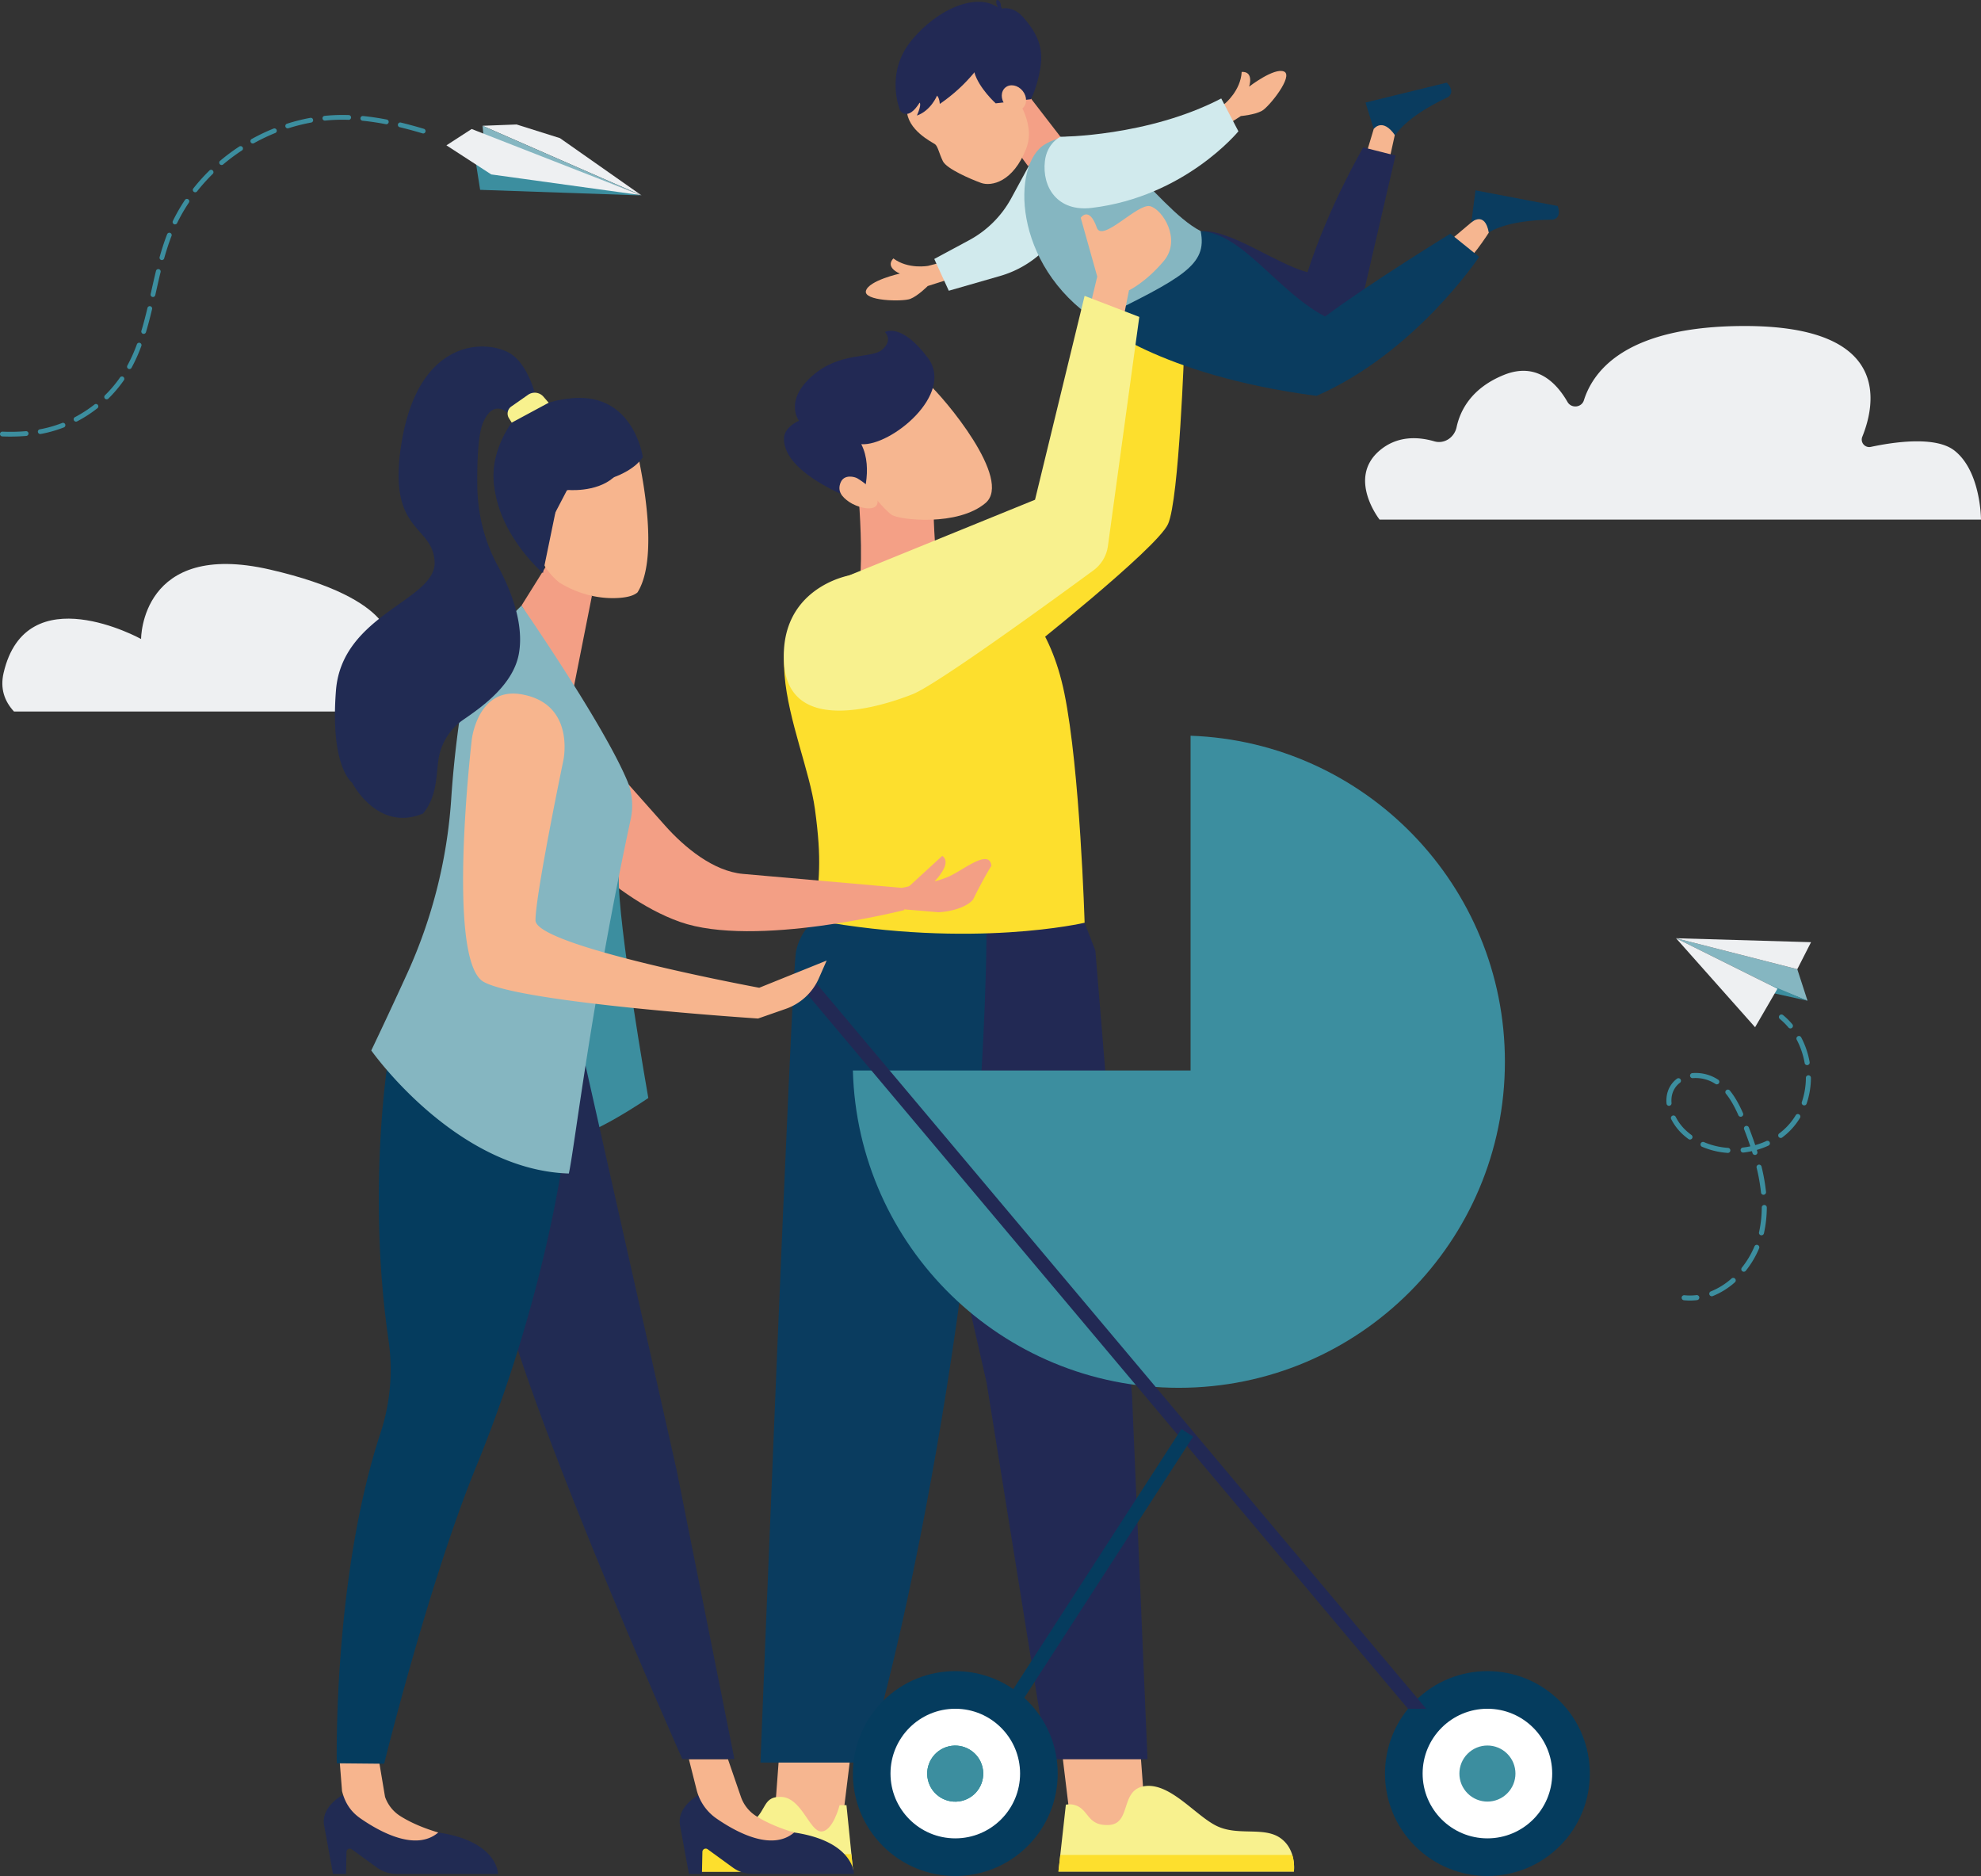 <svg id="_ŽÓť_1" data-name="—ŽÓť_1" xmlns="http://www.w3.org/2000/svg" viewBox="0 0 3039.48 2877.77"><rect x="0" y="0" width="3039.48" height="2877.77" fill="#333333" stroke="none"/><defs><style>.cls-1{fill:#fddf2d;}.cls-2{fill:#f6b690;}.cls-3{fill:#222954;}.cls-4{fill:#0a3c5f;}.cls-5{fill:#f4a086;}.cls-6{fill:#f8f18e;}.cls-7{fill:#d1eaed;}.cls-8{fill:#85b6c1;}.cls-9{fill:#eef0f2;}.cls-10{fill:#f39f85;}.cls-11{fill:#053c5e;}.cls-12{fill:#3c8e9f;}.cls-13{fill:#fff;}.cls-14{fill:#01888b;}.cls-15{fill:#212b53;}.cls-16{fill:#f7b58e;}</style></defs><path class="cls-1" d="M1991.84,1290.92s206.72-163.15,223.84-201.07,25-273.6,25-273.6l-88.87-19.75L2100.47,1075l-302.19,86.9,174.47,183Z" transform="translate(-423.53 -286)"/><polygon class="cls-2" points="1629.97 2691.85 1640.51 2778.76 1673.42 2819.57 1762.96 2780.73 1755.72 2766.91 1734.98 2489.74 1629.97 2691.85"/><polygon class="cls-2" points="1305.12 2691.85 1288.82 2824.68 1261.67 2819.57 1182.62 2780.73 1189.87 2766.91 1210.6 2489.74 1305.12 2691.85"/><polygon class="cls-3" points="1664.12 1415.49 1680.63 1458.23 1736.95 2141.8 1760.65 2698.77 1606.6 2698.77 1513.77 2121.07 1366.67 1474.04 1423.73 1418.4 1664.12 1415.49"/><path class="cls-4" d="M1937.26,1708.74s0,263.77-40.36,564.6c-32.65,243.14-85.81,518.61-143.63,716.46H1590.33s47.81-1210.58,54.46-1243.89,29.29-48.33,29.29-48.33Z" transform="translate(-423.53 -286)"/><path class="cls-5" d="M1740.81,1046.93s5.63,64.22,3.17,116.56c27.65,25.18,89.37,20.74,118-6.91-9.87-74.56-5.13-156.95-5.13-156.95s-92.75,31.33-94.32,32.53S1740.81,1046.93,1740.81,1046.93Z" transform="translate(-423.53 -286)"/><path class="cls-2" d="M1726.81,1002.23s51.92,66,65.29,73.81,101.22,17.4,143.49-18.38-62.82-161.21-89.22-184.57c-60.59,25.52-135.63,81.83-135.63,81.83Z" transform="translate(-423.53 -286)"/><path class="cls-3" d="M1781.25,795.44s24.7-15.65,66.09,39.72-57,135.61-102.36,132.21c19.77,38.31-.27,89.07-.27,89.07s-120-40.78-118.28-98.28c.5-17.44,23-26.8,23-26.8s-23.45-29.81,20-68.44,91.4-25.78,108.1-40.89S1781.25,795.44,1781.25,795.44Z" transform="translate(-423.53 -286)"/><path class="cls-2" d="M1739,1019.77c-4.06-2.43-20.34-6.76-25.7,6.39s1.7,21.92,13.13,29.8c11.6,8,35.81,15,42.25,4.88C1774.72,1051.38,1760.77,1032.77,1739,1019.77Z" transform="translate(-423.53 -286)"/><path class="cls-1" d="M1744,1163.49c101-9.63,113.81-16.54,113.81-16.54s156.54-3.62,198.76,202.23c24.17,117.87,31.1,352.31,31.1,352.31s-171,40.43-413.57-3.91c5.59-64.49,10.91-88.93-.2-170.4C1658.06,1411.16,1542,1216.27,1744,1163.49Z" transform="translate(-423.53 -286)"/><path class="cls-6" d="M2058.91,3054.33l-11.4,102.6h361.24s4.62-33.39-20.62-51.3-64.33-3-96.89-18.18-71.38-66.5-110.74-61.61-20.08,58.35-56.18,59.71c-30.46,1.14-29.8-19.55-46.46-28.49a29.05,29.05,0,0,0-16.8-3Z" transform="translate(-423.53 -286)"/><path class="cls-1" d="M2050.35,3131.41l-2.84,25.52h361.24a66.55,66.55,0,0,0-2.5-25.52Z" transform="translate(-423.53 -286)"/><path class="cls-6" d="M1481.85,3156.93h250.73l-10.31-101.88h-10.5s-10.15,40.45-28.21,40.45-30.15-52.71-62.24-53.1-17.7,27.23-57.38,47.46S1481.85,3105.38,1481.85,3156.93Z" transform="translate(-423.53 -286)"/><path class="cls-1" d="M1489,3130.26c-4.52,7.37-7.13,13.9-7.13,26.67h250.73l-2.92-26.67Z" transform="translate(-423.53 -286)"/><path class="cls-1" d="M1561.3,3103.76c-31.61-.77-49.69,5.47-59.78,11.62-11.93,7.82-19.67,19.55-19.67,41.55h145.86S1622,3105.24,1561.3,3103.76Z" transform="translate(-423.53 -286)"/><path class="cls-2" d="M1865.43,689.19l-17.77,4.61s-30.54,5.79-53.46-11.4c-13.12,14.22,10,23.25,10,23.25s-47.4,10.53-52,26.33,56.15,17.12,68,12.51,26.8-19.75,26.8-19.75l41.48-13.17Z" transform="translate(-423.53 -286)"/><polygon class="cls-2" points="2130.7 249.63 2147 175.56 2115.89 170.63 2092.19 249.63 2130.7 249.63"/><path class="cls-2" d="M2642.62,659.56,2693,617.1,2717.17,628s-22.22,37.53-41.47,57.28S2642.62,659.56,2642.62,659.56Z" transform="translate(-423.53 -286)"/><path class="cls-7" d="M2003.1,538.56l-28,51.56a159.78,159.78,0,0,1-64.6,64.35L1857,683.26,1879.26,732l78.56-22.59A159.79,159.79,0,0,0,2028,667.51l26.43-27Z" transform="translate(-423.53 -286)"/><polygon class="cls-5" points="1570.61 136.64 1628.23 211.32 1577.37 254.83 1522.99 181.02 1570.61 136.64"/><path class="cls-2" d="M1956.29,402.4s61.92,59.18,41.93,111.1-53.75,58.82-69.46,53.09S1876,545.1,1870.2,533.24s-7.71-22.95-12.11-26.06-42.8-21.64-43.13-52.76,53.87-92.52,84.1-89.61S1956.29,402.4,1956.29,402.4Z" transform="translate(-423.53 -286)"/><path class="cls-3" d="M1804.57,455.5s-24-56.41,17.06-106.94,101.54-73.86,133-51c-8.07-17.9,5.36-12.24,4.59-1.78,8.9,11.84-11.07,92.91-93.74,149.67-.69-9.9-4.25-12.74-4.25-12.74s-9.33,23-30.86,30.56c8-18.46,4.06-19.76,4.06-19.76S1818.11,472.49,1804.57,455.5Z" transform="translate(-423.53 -286)"/><path class="cls-3" d="M1949.56,303.53s22.43-15.85,44.45,9.53,30.77,46.86,25.71,77.57-14.61,47.59-14.61,47.59l-53.89,6.3s-25.9-23.45-32.71-47.48S1949.56,303.53,1949.56,303.53Z" transform="translate(-423.53 -286)"/><ellipse class="cls-2" cx="1979.23" cy="436.26" rx="17.2" ry="20.68" transform="translate(-259.38 1052.02) rotate(-38.85)"/><path class="cls-3" d="M2564.63,524.6l-49.4-12.51s-53.33,90.85-85.59,191.58c-50-13.82-115.21-63.86-160.64-63.2-17.77,94.14,181.05,178.41,181.05,178.41l67.26-90Z" transform="translate(-423.53 -286)"/><path class="cls-4" d="M2265.71,640.47,2105.07,777.41s93.49,83.61,338.4,115.87C2595.54,826.78,2693,680,2693,680l-44.11-35.55s-122.45,75.05-192.24,127.06C2383.56,733.3,2330.89,644.42,2265.71,640.47Z" transform="translate(-423.53 -286)"/><path class="cls-8" d="M2026.73,507.48c-50.8,30-50.69,184.34,78.34,269.93,134.31-65.84,171.17-84.93,160.64-136.94C2192,602,2118.24,453.5,2026.73,507.48Z" transform="translate(-423.53 -286)"/><path class="cls-2" d="M2288.31,455.39l14.91-10.72s24-19.76,25.45-48.37c19.33-1,11.46,22.56,11.46,22.56s38.43-29.69,53.52-23.12-22.78,54.11-33.9,60.27-32.33,8-32.33,8l-36.65,23.45Z" transform="translate(-423.53 -286)"/><path class="cls-7" d="M2050.43,495.8s134.3-.17,246.88-58.76l26.34,50.38s-81.91,100.33-225.16,117.5c-52.33,6.27-76.37-31.6-71.76-71.76C2029.9,505.54,2050.43,495.8,2050.43,495.8Z" transform="translate(-423.53 -286)"/><path class="cls-4" d="M2813.46,602l-126.09-24-6.26,49s20.76-18.07,26.68,15.84c0,0,24.69-19.42,98.76-19.92C2820.86,619.07,2813.46,602,2813.46,602Z" transform="translate(-423.53 -286)"/><path class="cls-4" d="M2643.32,412.79l-124.66,30.52,12.59,40.55s13.46-18.39,32.92,10c0,0,14.4-27.92,81.57-59.11C2657.13,425.22,2643.32,412.79,2643.32,412.79Z" transform="translate(-423.53 -286)"/><path class="cls-2" d="M2094.54,762.16l12.51-51.91-25.34-90.19s12.83-18.73,24.68,15.14c8.21,23.45,62.54-37.52,81.64-32.92s48.8,51.14,21.15,84.05-53.41,45-53.41,45l-12.44,62.08Z" transform="translate(-423.53 -286)"/><path class="cls-6" d="M2171.57,772.14l-83.92-32.26-76.06,312.72L1726,1168.84s-106.21,18.72-99.58,133.27,152.78,66.49,197.55,48.72c37.27-14.8,217.87-146.31,277.27-189.91a55.54,55.54,0,0,0,22.17-37.24Z" transform="translate(-423.53 -286)"/><path class="cls-9" d="M1119,1377.49H445c-14.86-16.1-21.4-35.54-16-59,34.49-149.88,211-52.27,211-52.27S639.2,1114,837.7,1159.71s183.87,114.83,183.87,114.83,116.66-63.87,155.49,27.73C1189.09,1330.62,1162.07,1356,1119,1377.49Z" transform="translate(-423.53 -286)"/><path class="cls-9" d="M3463,1083.06H2540.25s-50-63.3,0-105.9c27.61-23.51,60.22-21.08,83.91-14.17,15.44,4.5,30.83-5.91,34.22-21.63,5.61-26,22.9-60.08,72.57-80.21,48.87-19.79,79.78,10.44,97.66,41.5,5.89,10.22,21.55,8.68,25.1-2.56,15.49-49,69.48-114,246.85-114,225.6,0,200.53,119.93,180.37,169.78a11.49,11.49,0,0,0,13,15.67c34.8-7.44,99.39-17.08,128.35,5.66C3463,1009.09,3463,1083.06,3463,1083.06Z" transform="translate(-423.53 -286)"/><path class="cls-10" d="M1302.64,1393.38l141.11,158.84c30.14,33.94,74.52,70.36,119.73,74.34l242.21,21.31L1811,1682s-229.52,58.73-344.15,18.19S1255.3,1536.1,1255.3,1536.1Z" transform="translate(-423.53 -286)"/><path class="cls-10" d="M1836.45,1639.08c3.88.84,17.37,2.41,42.29-8.26,22.37-9.57,62.48-44,65.93-16.75-14.09,22.79-27.91,51.45-27.91,51.45-9.89,12.85-36.23,19.19-53.53,19.87l-53.8-4.58s-16.29-22.1-17.23-23l7-8.88A117.78,117.78,0,0,0,1836.45,1639.08Z" transform="translate(-423.53 -286)"/><path class="cls-10" d="M1849.16,1645.2a20.55,20.55,0,0,0,3.84,1.46c-2.18,2.74-4.18,5.59-6.07,8.48-11,6.33-21.8,13-32.73,19.49-3-7.27-7.27-17.45-7.69-18.12l62.68-57.54s10.27,5,1.73,21A80.61,80.61,0,0,1,1849.16,1645.2Z" transform="translate(-423.53 -286)"/><circle class="cls-11" cx="2705.7" cy="3006.63" r="157.14" transform="translate(-1757.06 2507.84) rotate(-45)"/><path class="cls-12" d="M2250.26,1414.61V1928.1H1732.11c7.17,270.06,228.33,486.78,500.12,486.78,276.3,0,500.3-224,500.3-500.3C2732.53,1644.31,2518.21,1424.1,2250.26,1414.61Z" transform="translate(-423.53 -286)"/><polygon class="cls-3" points="2188.22 2621.22 1237.32 1490.32 1220.95 1504.08 2160.28 2621.22 2188.22 2621.22"/><polygon class="cls-11" points="1560.71 2621.22 1830.68 2203.7 1812.72 2192.09 1535.25 2621.22 1560.71 2621.22"/><circle class="cls-11" cx="1889.25" cy="3006.63" r="157.14" transform="translate(-1996.19 1930.53) rotate(-45)"/><circle class="cls-13" cx="1465.72" cy="2720.63" r="99.41"/><circle class="cls-14" cx="1889.25" cy="3006.63" r="43" transform="translate(-1063.77 228.49) rotate(-13.28)"/><circle class="cls-12" cx="1889.25" cy="3006.63" r="43" transform="translate(-1063.77 228.49) rotate(-13.28)"/><circle class="cls-13" cx="2282.17" cy="2720.63" r="99.41"/><circle class="cls-12" cx="2705.7" cy="3006.63" r="43" transform="translate(-1757.06 2507.84) rotate(-45)"/><polygon class="cls-10" points="908.2 913.97 878.44 1063.94 800.14 928.97 839.84 865.45 908.2 913.97"/><path class="cls-15" d="M1495,3039.85s-33.34,17.57-28.08,46.31,13.61,74.42,13.61,74.42h20l.7-33.84a5.08,5.08,0,0,1,8.07-4l38.72,28.15a50.56,50.56,0,0,0,29.77,9.69h156s0-49.91-91.66-63.53S1495,3039.85,1495,3039.85Z" transform="translate(-423.53 -286)"/><path class="cls-16" d="M1540.43,2984.53l19.87,57.73a56.84,56.84,0,0,0,23.16,29.41c12,7.65,30.69,17.14,58.55,25.38-34.08,29.1-88.32-.09-119.34-21.58a75.94,75.94,0,0,1-30.33-43.93l-11.86-47Z" transform="translate(-423.53 -286)"/><path class="cls-15" d="M948.92,3039.85s-33.34,17.57-28.08,46.31l13.62,74.42h20l.71-33.84a5.08,5.08,0,0,1,8.06-4l38.72,28.15a50.56,50.56,0,0,0,29.77,9.69h156s0-49.91-91.66-63.53S948.92,3039.85,948.92,3039.85Z" transform="translate(-423.53 -286)"/><path class="cls-16" d="M1004.94,2986.57l9.33,55.69a56.84,56.84,0,0,0,23.16,29.41c12,7.65,30.69,17.14,58.55,25.38-34.08,29.1-88.32-.09-119.34-21.58-15.12-10.47-23.82-24.1-28.32-41.93l-3.86-49Z" transform="translate(-423.53 -286)"/><path class="cls-12" d="M1373,1630.34c-2.36,69.22,45.24,340,45.24,340s-90.29,62.05-126.59,62.05c-32.31-90.13,8.21-160.41,8.21-160.41S1375.4,1561.11,1373,1630.34Z" transform="translate(-423.53 -286)"/><path class="cls-16" d="M1368,1203.46c14-.42,26.91-2.71,33.68-8.76,40.29-64.2-5.6-237.28-5.6-237.28l-146.21,26.21-4.66,116a97.43,97.43,0,0,0,36.54,80h0C1307.71,1195.56,1337.62,1204.38,1368,1203.46Z" transform="translate(-423.53 -286)"/><path class="cls-15" d="M1461.43,2539.87l88.93,444.66H1470.5s-267.13-598.63-287.09-760.16,43.89-256.2,43.89-256.2l78.4-119.79Z" transform="translate(-423.53 -286)"/><path class="cls-11" d="M1291.69,2032.38s-24.47,223.16-133.93,494.56c-74.5,178.7-144.82,464.63-144.82,464.63l-72.66-.69s-6.17-284.64,67.26-507.32a310.91,310.91,0,0,0,12.09-141.92c-33-227.52-1-426.9-1-426.9Z" transform="translate(-423.53 -286)"/><path class="cls-8" d="M1223.67,1215s125.87,181.49,162.54,269.44a97.84,97.84,0,0,1,5,58.21c-61.27,285.16-86.49,507.22-94.92,543.52-174.24-5.45-303.1-188.76-303.1-188.76s26.23-54.68,55.48-118.88a769.41,769.41,0,0,0,67.23-267.91c4.36-65.49,12.4-122.45,19-161.64a172.79,172.79,0,0,1,48.2-93.42Z" transform="translate(-423.53 -286)"/><path class="cls-15" d="M1409.84,987.14s-19.2-136.25-164.66-74.79c-13.17,5.51-13.17,5.51-37.84,23.68-79.86,118.42,49.17,229.13,49.17,229.13l25.7-124.82s45.92-9.43,79.4-20.91C1399.72,1006.36,1409.84,987.14,1409.84,987.14Z" transform="translate(-423.53 -286)"/><path class="cls-16" d="M1287.84,1452.72s19.32-87.11-64.17-101.63c-67-11.66-76.23,69-76.23,69s-39.93,339.39,18.15,372.06,421.07,56.26,421.07,56.26l42.53-14.84a86.54,86.54,0,0,0,50.69-46.79l12-27.3-103.45,41.74s-343.29-63.52-343.29-103.45S1287.84,1452.72,1287.84,1452.72Z" transform="translate(-423.53 -286)"/><path class="cls-15" d="M1247,899.31s-11.92-57.37-44.58-73.29c-41.39-20.19-135-14.34-161.57,132.28S1087.76,1089,1090.38,1148,948.18,1227.66,939,1345.19s24.77,141.39,24.77,141.39,38.73,76.47,108.81,47.41c21.78-26.3,20-58.26,23.73-83.09a90.54,90.54,0,0,1,38.54-61.18c28.77-19.72,76.54-53.55,84.89-101.41,8.14-46.66-13.07-98.74-32.59-134.6-20.34-37.37-30.73-79.26-31.25-121.8-.46-38.06,1.09-79.52,8.79-97.55,16-37.34,37.72-14.77,37.72-14.77Z" transform="translate(-423.53 -286)"/><path class="cls-15" d="M1399.59,958.3s-37.28-95.76-152.6-47.88c-13.32,5.57-13.32,5.57-38.26,23.94C1128,1054.09,1247,1126.94,1247,1126.94l46.68-89.43s44,4.56,71-18.83S1399.59,958.3,1399.59,958.3Z" transform="translate(-423.53 -286)"/><path class="cls-6" d="M1265.38,903.8l-8-9.24a17.72,17.72,0,0,0-23.56-3l-25.78,18a13.27,13.27,0,0,0-3.64,17.95l4.28,6.81Z" transform="translate(-423.53 -286)"/><polygon class="cls-8" points="2757.6 1486.73 2773.32 1535.14 2727.18 1516.67 2571.59 1439.26 2757.6 1486.73"/><polygon class="cls-12" points="2773.32 1535.14 2692.81 1517.27 2714.33 1510.28 2773.32 1535.14"/><polygon class="cls-9" points="2757.6 1486.73 2778.72 1445.31 2571.59 1439.26 2757.6 1486.73"/><polygon class="cls-9" points="2571.59 1439.26 2727.18 1516.67 2692.85 1575.77 2571.59 1439.26"/><path class="cls-12" d="M3171.79,1863.42a3.88,3.88,0,0,0,1.76-6.18,108.75,108.75,0,0,0-14.26-14.13,3.87,3.87,0,1,0-4.91,6,101.42,101.42,0,0,1,13.25,13.13A3.86,3.86,0,0,0,3171.79,1863.42Z" transform="translate(-423.53 -286)"/><path class="cls-12" d="M3046.35,2272a3.87,3.87,0,0,1,2.18-5,108.93,108.93,0,0,0,31.88-19.89,3.88,3.88,0,0,1,5.13,5.81,116.67,116.67,0,0,1-34.17,21.28l-.23.08A3.87,3.87,0,0,1,3046.35,2272Zm50.35-36a3.87,3.87,0,0,1-.61-5.44,138.75,138.75,0,0,0,19.36-32.63,3.87,3.87,0,1,1,7.14,3,146.13,146.13,0,0,1-20.45,34.44,3.87,3.87,0,0,1-5.44.62Zm28.65-55.09a3.89,3.89,0,0,1-2.9-4.65l.38-1.71a178.8,178.8,0,0,0,3.79-36.24,3.87,3.87,0,1,1,7.74,0,186.57,186.57,0,0,1-4,37.81l-.4,1.84a3.88,3.88,0,0,1-4.65,2.9Zm4.36-62.14a3.86,3.86,0,0,1-4.24-3.45,282.85,282.85,0,0,0-6.74-38,3.87,3.87,0,0,1,7.52-1.85,287.56,287.56,0,0,1,6.91,39,3.86,3.86,0,0,1-2.65,4.08A4.05,4.05,0,0,1,3129.71,2118.78Zm-12.37-61.25a3.89,3.89,0,0,1-4.85-2.55c-.32-1-.64-2.08-1-3.11a129.29,129.29,0,0,1-13,2.17,3.87,3.87,0,1,1-.89-7.69q5.79-.67,11.48-1.88c-2.77-8.24-5.9-16.83-9.5-26.12a3.87,3.87,0,1,1,7.22-2.8c3.73,9.63,7,18.52,9.82,27.06a118.37,118.37,0,0,0,17.33-6.37,3.87,3.87,0,0,1,3.25,7A126.53,126.53,0,0,1,3119,2050c.29.9.57,1.8.85,2.71a3.87,3.87,0,0,1-2.5,4.82Zm35.28-27.42a3.86,3.86,0,0,1,.79-5.41,97.15,97.15,0,0,0,25.16-27.68,3.87,3.87,0,1,1,6.61,4,104.67,104.67,0,0,1-27.14,29.84,3.55,3.55,0,0,1-1.12.59A3.87,3.87,0,0,1,3152.62,2030.11Zm-78.27,24.46a120.64,120.64,0,0,1-39.12-9.34,3.87,3.87,0,1,1,3-7.12,113.27,113.27,0,0,0,36.63,8.74,3.87,3.87,0,0,1,.92,7.54A3.79,3.79,0,0,1,3074.35,2054.57Zm116.17-73.1a3.86,3.86,0,0,1-2.41-4.91,117.5,117.5,0,0,0,6.22-37.19,3.87,3.87,0,1,1,7.74.06,125,125,0,0,1-6.64,39.64,3.87,3.87,0,0,1-4.91,2.4Zm-176.41,51.78a101.57,101.57,0,0,1-8.17-6.61,83.11,83.11,0,0,1-18.36-24.06,3.88,3.88,0,0,1,6.92-3.49,74.77,74.77,0,0,0,16.62,21.79,94.15,94.15,0,0,0,7.55,6.12,3.87,3.87,0,1,1-4.56,6.25Zm76.66-36.46c-6.21-14-12.25-24.5-19-32.87a3.87,3.87,0,1,1,6-4.87c7.22,8.92,13.6,19.92,20.1,34.61a3.88,3.88,0,0,1-2,5.11l-.37.14A3.87,3.87,0,0,1,3090.77,1996.79Zm106.16-76.93a3.87,3.87,0,0,1-4.48-3.15,125,125,0,0,0-4.17-16.75,118.29,118.29,0,0,0-8-19,3.87,3.87,0,1,1,6.83-3.64,124.46,124.46,0,0,1,8.56,20.2,131.68,131.68,0,0,1,4.43,17.81,3.86,3.86,0,0,1-2.61,4.35A4.58,4.58,0,0,1,3196.93,1919.86Zm-212.24,62.47a3.86,3.86,0,0,1-4.19-3.51c-1-11.3,1.74-21.67,7.94-30a39,39,0,0,1,7.95-8,3.87,3.87,0,1,1,4.64,6.19,31.41,31.41,0,0,0-6.38,6.39c-5.12,6.88-7.28,15.19-6.44,24.7a3.88,3.88,0,0,1-2.66,4A3.45,3.45,0,0,1,2984.69,1982.33Zm70.83-33.59a55.44,55.44,0,0,0-34.7-8.88,3.87,3.87,0,1,1-.7-7.71,62.54,62.54,0,0,1,39.7,10.15,3.87,3.87,0,0,1-4.3,6.44Z" transform="translate(-423.53 -286)"/><path class="cls-12" d="M3028.09,2280.22a3.87,3.87,0,0,0-1.67-7.53,82.51,82.51,0,0,1-18.45.19,3.87,3.87,0,1,0-.79,7.7,90.2,90.2,0,0,0,20.18-.2A4.3,4.3,0,0,0,3028.09,2280.22Z" transform="translate(-423.53 -286)"/><polygon class="cls-9" points="984.46 299.84 859.16 211.91 792.61 190.95 740.39 192.95 984.46 299.84"/><polyline class="cls-8" points="984.46 299.84 741.88 208.75 740.39 192.95"/><polygon class="cls-12" points="730.14 250.78 730.4 251.34 736.69 291.21 983.82 299.79 730.14 250.78"/><polygon class="cls-9" points="684.95 222.94 723.67 197.89 982.88 299.25 753.74 267.58 684.95 222.94"/><path class="cls-12" d="M493.84,942.63A188,188,0,0,0,519,934.8a3.65,3.65,0,0,1,2.64,6.8,195.8,195.8,0,0,1-26.1,8.13q-4.78,1.13-9.58,2a3.64,3.64,0,0,1-1.34-7.16Q489.23,943.71,493.84,942.63Z" transform="translate(-423.53 -286)"/><path class="cls-12" d="M1038.49,474c11.15,2.68,22.73,5.81,35.38,9.59a3.65,3.65,0,1,1-2.08,7c-12.53-3.74-24-6.84-35-9.48a3.67,3.67,0,0,1-2.7-4.4A3.65,3.65,0,0,1,1038.49,474Z" transform="translate(-423.53 -286)"/><path class="cls-12" d="M977.73,470.29a3.65,3.65,0,0,1,2.84-6.31c11.64,1.15,23.88,3,36.39,5.39a3.64,3.64,0,1,1-1.39,7.15c-12.29-2.37-24.3-4.15-35.73-5.29A3.65,3.65,0,0,1,977.73,470.29Z" transform="translate(-423.53 -286)"/><path class="cls-12" d="M568.51,906.48a3.6,3.6,0,0,1,5.11.62,3.64,3.64,0,0,1-.62,5.12,202.79,202.79,0,0,1-31.12,20.14,3.64,3.64,0,0,1-4.16-.54,3.58,3.58,0,0,1-.76-1,3.65,3.65,0,0,1,1.54-4.92A197.54,197.54,0,0,0,568.51,906.48Z" transform="translate(-423.53 -286)"/><path class="cls-12" d="M584.59,897.49a3.66,3.66,0,0,1,0-5.16q3.48-3.42,6.79-7a189.94,189.94,0,0,0,16.28-20.28,3.64,3.64,0,0,1,5.07-.92,3.69,3.69,0,0,1,.92,5.08,196.85,196.85,0,0,1-16.91,21.06q-3.42,3.72-7,7.26a3.65,3.65,0,0,1-5,.08Z" transform="translate(-423.53 -286)"/><path class="cls-12" d="M620.41,851.7a3.22,3.22,0,0,1-.73-.52,3.64,3.64,0,0,1-.73-4.42A247.73,247.73,0,0,0,633.64,814a3.65,3.65,0,0,1,6.84,2.53,254.44,254.44,0,0,1-15.13,33.69A3.63,3.63,0,0,1,620.41,851.7Z" transform="translate(-423.53 -286)"/><path class="cls-12" d="M749.94,552.79q-5.13,5-10,10.32c-4.9,5.31-9.63,10.84-14.05,16.45a3.64,3.64,0,0,1-5.12.6l-.22-.19a3.63,3.63,0,0,1-.38-4.93c4.53-5.75,9.38-11.43,14.4-16.88q5-5.4,10.26-10.57a3.47,3.47,0,0,1,5.16,0A3.65,3.65,0,0,1,749.94,552.79Z" transform="translate(-423.53 -286)"/><path class="cls-12" d="M713.2,597a267.53,267.53,0,0,0-17.9,31.16,3.64,3.64,0,0,1-4.87,1.68,3.64,3.64,0,0,1-1.68-4.87,271.2,271.2,0,0,1,18.39-32,3.64,3.64,0,1,1,6.06,4Z" transform="translate(-423.53 -286)"/><path class="cls-12" d="M794.79,516.75a295.84,295.84,0,0,0-28.87,21.51,3.65,3.65,0,0,1-4.82-.1,3.4,3.4,0,0,1-.32-.34,3.63,3.63,0,0,1,.43-5.13,306,306,0,0,1,29.58-22,3.65,3.65,0,0,1,4,6.1Z" transform="translate(-423.53 -286)"/><path class="cls-12" d="M866.07,482.72a3.63,3.63,0,0,1-3.58-.79,3.69,3.69,0,0,1-1-1.57,3.65,3.65,0,0,1,2.37-4.58,288.27,288.27,0,0,1,35.8-9A3.65,3.65,0,0,1,901,474,281.69,281.69,0,0,0,866.07,482.72Z" transform="translate(-423.53 -286)"/><path class="cls-12" d="M657.42,741.51a3.58,3.58,0,0,1-1.67-.87,3.64,3.64,0,0,1-1.08-3.48l1-4.51c2.33-10.38,4.67-20.77,7.19-31.09a3.64,3.64,0,1,1,7.08,1.73c-2.51,10.28-4.83,20.63-7.16,31l-1,4.5A3.64,3.64,0,0,1,657.42,741.51Z" transform="translate(-423.53 -286)"/><path class="cls-12" d="M813.28,505.58a3.65,3.65,0,1,1-3.54-6.38A302.67,302.67,0,0,1,843,483.31a3.65,3.65,0,1,1,2.73,6.76A293.39,293.39,0,0,0,813.28,505.58Z" transform="translate(-423.53 -286)"/><path class="cls-12" d="M654.17,755.74a3.63,3.63,0,0,1,2.7,4.39c-3.31,13.92-6.29,25.19-9.39,35.46a3.65,3.65,0,1,1-7-2.11c3.06-10.12,6-21.25,9.29-35A3.64,3.64,0,0,1,654.17,755.74Z" transform="translate(-423.53 -286)"/><path class="cls-12" d="M463.28,947.44a3.64,3.64,0,0,1,.63,7.26,295.11,295.11,0,0,1-36.87.77,3.61,3.61,0,0,1-2.34-1,3.65,3.65,0,0,1,2.61-6.33A290.45,290.45,0,0,0,463.28,947.44Z" transform="translate(-423.53 -286)"/><path class="cls-12" d="M684.62,643.23A3.65,3.65,0,0,1,686.7,648c-4,10.36-7.7,21.57-11.27,34.29a3.65,3.65,0,0,1-4.49,2.53,3.73,3.73,0,0,1-1.49-.84,3.62,3.62,0,0,1-1-3.66c3.62-12.95,7.39-24.38,11.49-34.95A3.64,3.64,0,0,1,684.62,643.23Z" transform="translate(-423.53 -286)"/><path class="cls-12" d="M945.66,462.38q6.44-.08,12.84.14a3.65,3.65,0,1,1-.23,7.29q-6.25-.21-12.53-.14c-7.76.08-15.64.52-23.4,1.31a3.64,3.64,0,1,1-.74-7.25C929.59,462.91,937.69,462.47,945.66,462.38Z" transform="translate(-423.53 -286)"/></svg>